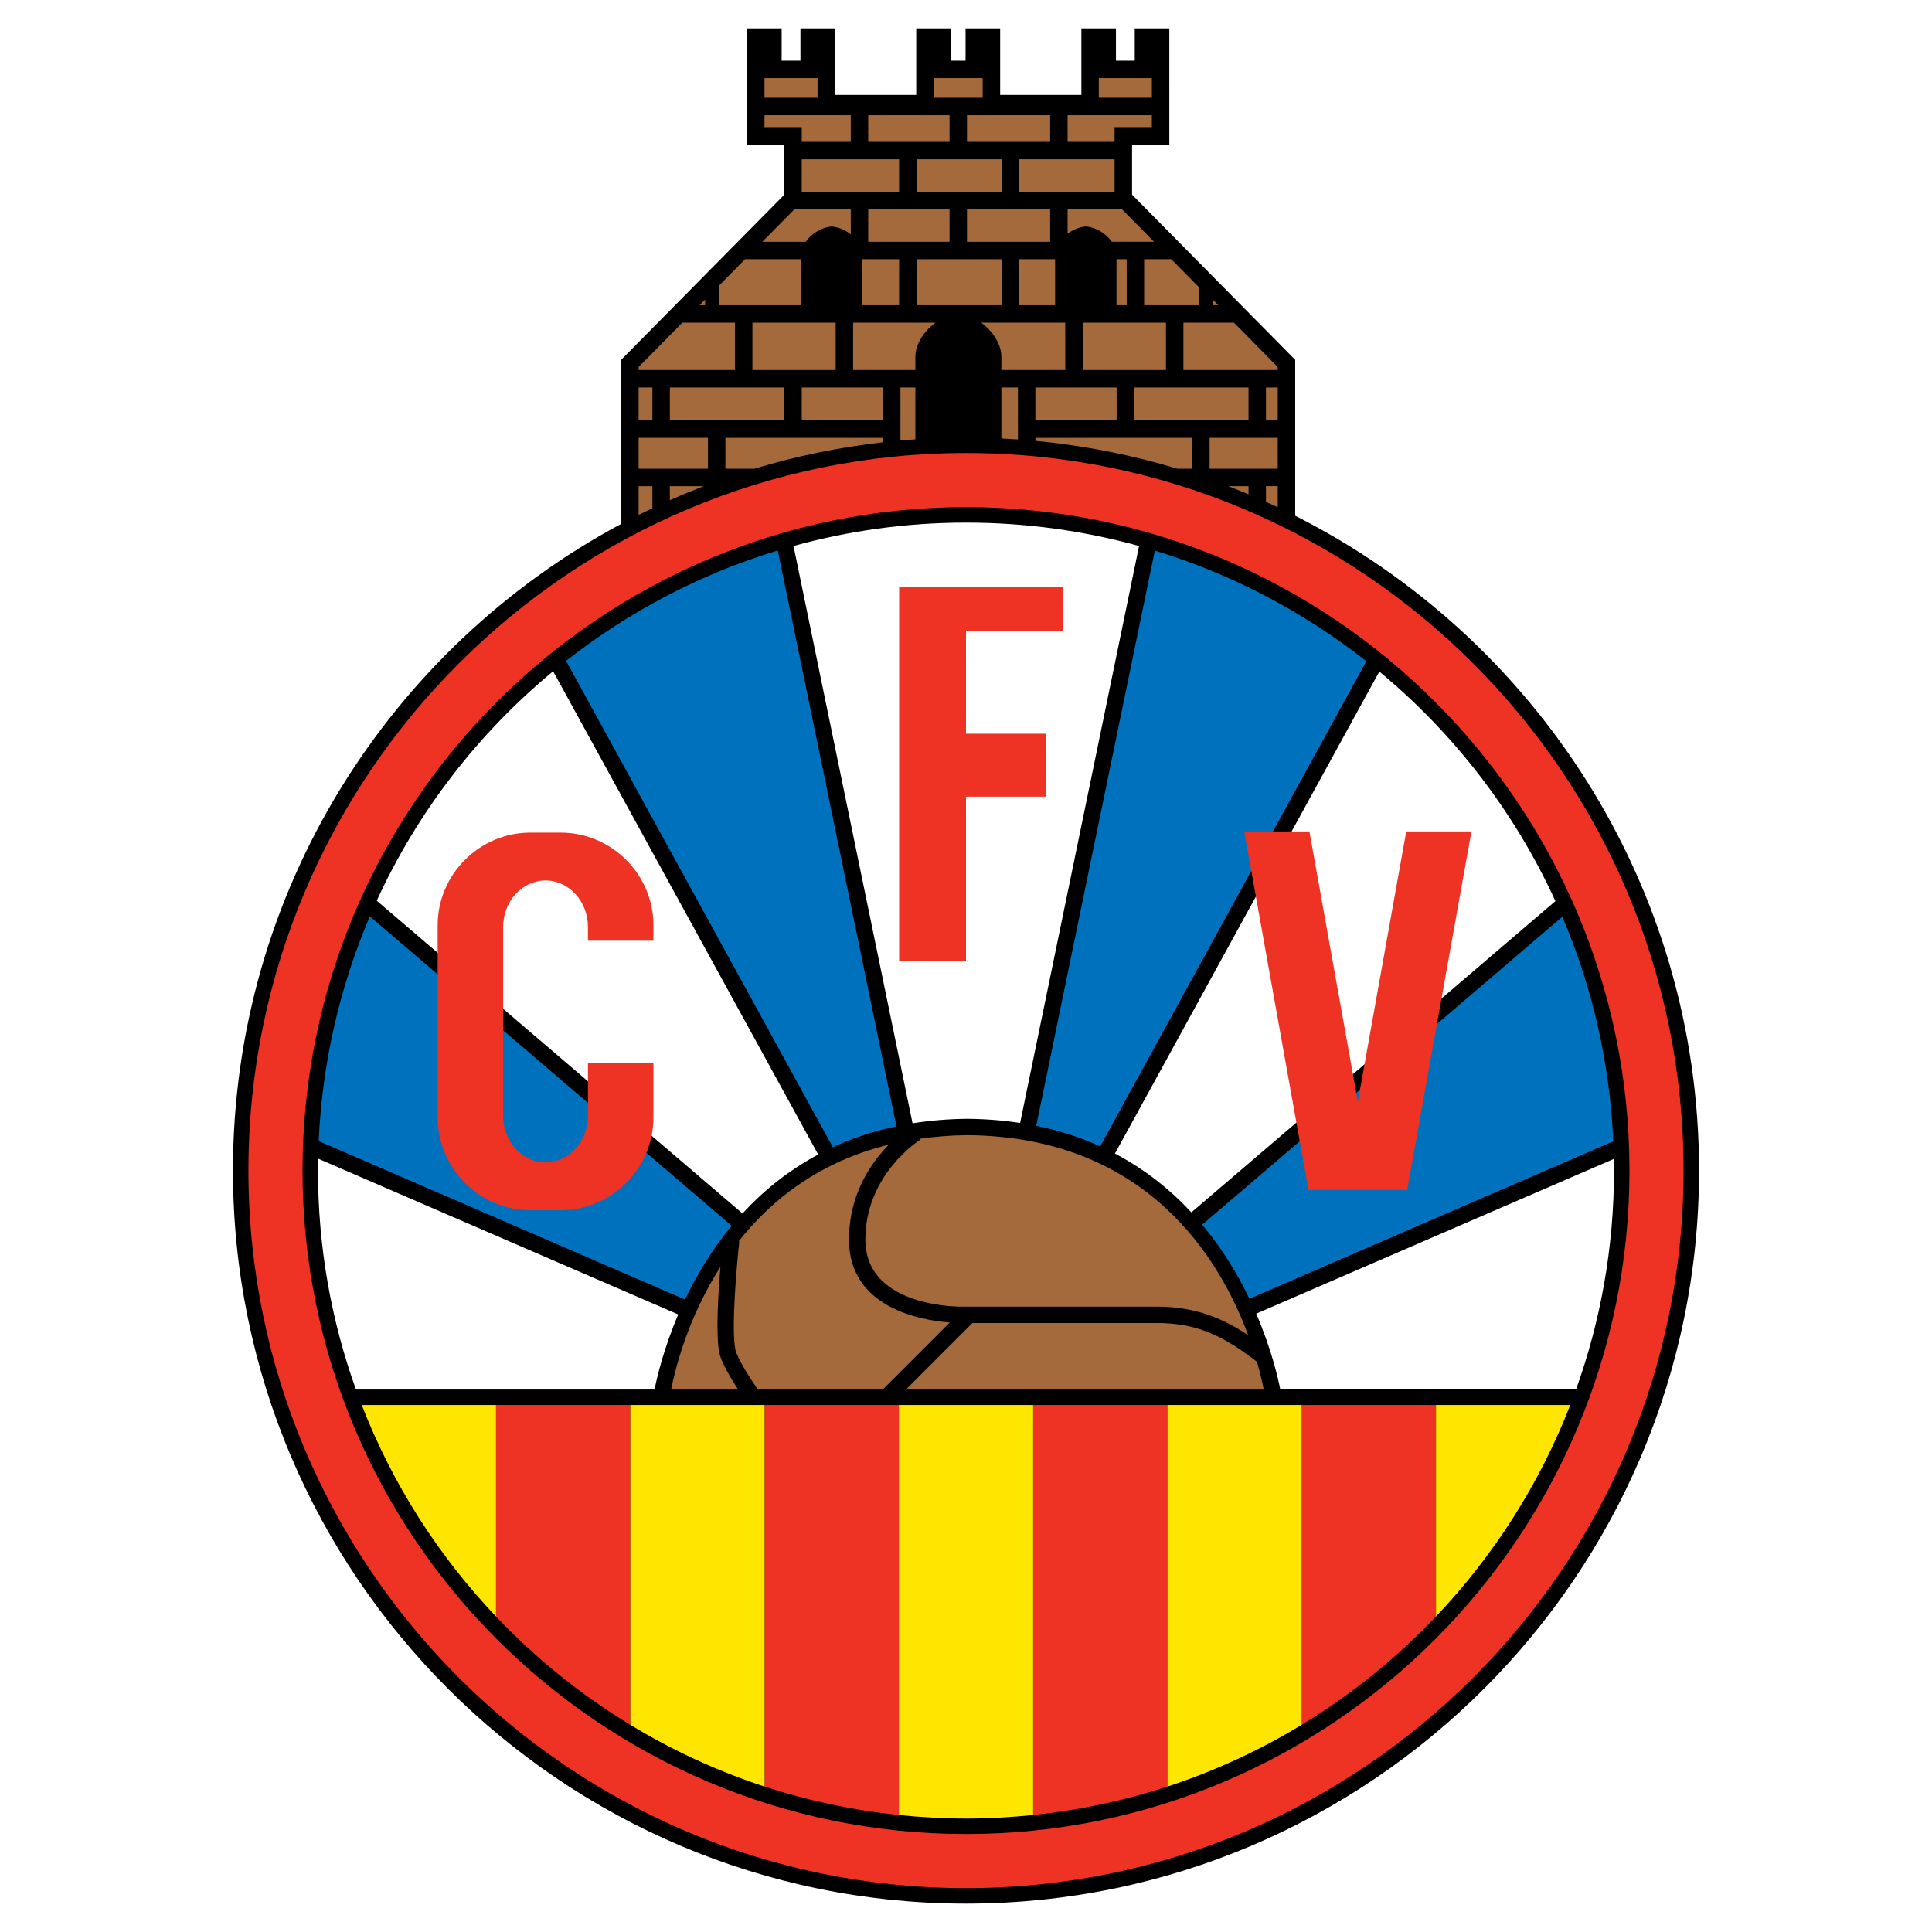 <?xml version="1.0" encoding="utf-8"?>
<!-- Generator: Adobe Illustrator 13.0.0, SVG Export Plug-In . SVG Version: 6.00 Build 14948)  -->
<!DOCTYPE svg PUBLIC "-//W3C//DTD SVG 1.0//EN" "http://www.w3.org/TR/2001/REC-SVG-20010904/DTD/svg10.dtd">
<svg version="1.0" id="Layer_1" xmlns="http://www.w3.org/2000/svg" xmlns:xlink="http://www.w3.org/1999/xlink" x="0px" y="0px"
	 width="192.756px" height="192.756px" viewBox="0 0 192.756 192.756" enable-background="new 0 0 192.756 192.756"
	 xml:space="preserve">
<g>
	<polygon fill-rule="evenodd" clip-rule="evenodd" fill="#FFFFFF" points="0,0 192.756,0 192.756,192.756 0,192.756 0,0 	"/>
	<path fill-rule="evenodd" clip-rule="evenodd" d="M129.222,51.458V36.257v-0.357l-0.251-0.254l-16.025-16.223v-5h2.847h0.87v-0.871
		V3.705V2.834h-0.87h-1.708h-0.871v0.871V6.05h-1.875V3.705V2.834h-0.87h-1.708h-0.871v0.871v5.761h-8.104V3.705V2.834h-0.87h-1.709
		h-0.871v0.871V6.05h-1.473V3.705V2.834h-0.871h-1.708h-0.871v0.871v5.761h-8.104V3.705V2.834h-0.87h-1.708h-0.871v0.871V6.05
		h-1.875V3.705V2.834h-0.871h-1.708h-0.871v0.871v9.846v0.871h0.871h2.847v5L62.226,35.645l-0.251,0.254v0.357v16.012
		C38.945,64.597,23.243,88.89,23.243,116.785c0,40.328,32.809,73.137,73.135,73.137c40.327,0,73.136-32.809,73.136-73.137
		C169.514,88.265,153.099,63.509,129.222,51.458L129.222,51.458z"/>
	<path fill-rule="evenodd" clip-rule="evenodd" fill="#EE3224" d="M24.785,116.785c0,39.477,32.117,71.594,71.593,71.594
		c39.476,0,71.593-32.117,71.593-71.594c0-39.473-32.117-71.587-71.593-71.587C56.901,45.198,24.785,77.312,24.785,116.785
		L24.785,116.785z"/>
	<path fill-rule="evenodd" clip-rule="evenodd" d="M30.184,116.785c0,36.5,29.695,66.195,66.194,66.195
		c36.5,0,66.194-29.695,66.194-66.195c0-36.496-29.694-66.188-66.194-66.188C59.878,50.597,30.184,80.289,30.184,116.785
		L30.184,116.785z"/>
	<polygon fill-rule="evenodd" clip-rule="evenodd" fill="#A46A3B" points="96.476,24.121 104.774,24.121 104.774,20.876 
		96.476,20.876 96.476,24.121 	"/>
	<polygon fill-rule="evenodd" clip-rule="evenodd" fill="#A46A3B" points="101.692,19.135 111.204,19.135 111.204,15.891 
		101.692,15.891 101.692,19.135 	"/>
	<polygon fill-rule="evenodd" clip-rule="evenodd" fill="#A46A3B" points="79.992,41.942 88.097,41.942 88.097,38.66 79.992,38.66 
		79.992,41.942 	"/>
	<path fill-rule="evenodd" clip-rule="evenodd" fill="#A46A3B" d="M86.046,30.45h3.658v-4.588h-3.658
		C86.046,27.027,86.046,29.259,86.046,30.45L86.046,30.45z"/>
	<polygon fill-rule="evenodd" clip-rule="evenodd" fill="#A46A3B" points="94.735,20.876 86.623,20.876 86.623,24.121 
		94.735,24.121 94.735,20.876 	"/>
	<polygon fill-rule="evenodd" clip-rule="evenodd" fill="#A46A3B" points="99.952,25.862 91.445,25.862 91.445,30.45 99.952,30.45 
		99.952,25.862 	"/>
	<polygon fill-rule="evenodd" clip-rule="evenodd" fill="#A46A3B" points="119.644,28.681 116.859,25.862 114.151,25.862 
		114.151,30.45 119.644,30.45 119.644,28.681 	"/>
	<path fill-rule="evenodd" clip-rule="evenodd" fill="#A46A3B" d="M101.692,30.45h3.575c0-1.191,0-3.423,0-4.588h-3.575V30.45
		L101.692,30.45z"/>
	<polygon fill-rule="evenodd" clip-rule="evenodd" fill="#A46A3B" points="111.405,38.66 103.3,38.66 103.3,41.942 111.405,41.942 
		111.405,38.66 	"/>
	<path fill-rule="evenodd" clip-rule="evenodd" fill="#A46A3B" d="M111.394,25.862c0,1.166,0,3.397,0,4.588h1.017v-4.588H111.394
		L111.394,25.862z"/>
	<path fill-rule="evenodd" clip-rule="evenodd" fill="#A46A3B" d="M124.566,49.318v-0.812h-2.017
		C123.228,48.767,123.898,49.038,124.566,49.318L124.566,49.318z"/>
	<polygon fill-rule="evenodd" clip-rule="evenodd" fill="#A46A3B" points="70.633,46.765 70.633,43.684 63.716,43.684 
		63.716,46.765 70.633,46.765 	"/>
	<polygon fill-rule="evenodd" clip-rule="evenodd" fill="#A46A3B" points="63.716,38.66 63.716,41.942 65.089,41.942 65.089,38.66 
		63.716,38.66 	"/>
	<path fill-rule="evenodd" clip-rule="evenodd" fill="#A46A3B" d="M106.515,20.876v2.44c0.502-0.379,1.122-0.655,1.816-0.72
		c1.123,0.105,2.062,0.755,2.594,1.524h4.214l-3.205-3.244H106.515L106.515,20.876z"/>
	<path fill-rule="evenodd" clip-rule="evenodd" fill="#A46A3B" d="M79.92,25.862h-5.583l-2.583,2.616v1.973h8.167
		C79.92,29.259,79.92,27.027,79.92,25.862L79.92,25.862z"/>
	<polygon fill-rule="evenodd" clip-rule="evenodd" fill="#A46A3B" points="118.069,32.192 118.069,36.918 127.48,36.918 
		127.48,36.615 123.111,32.192 118.069,32.192 	"/>
	<path fill-rule="evenodd" clip-rule="evenodd" fill="#A46A3B" d="M106.281,36.918v-4.727h-8.396c1.229,0.868,2.02,2.224,2.02,3.401
		c0,0.321,0,0.783,0,1.326H106.281L106.281,36.918z"/>
	<polygon fill-rule="evenodd" clip-rule="evenodd" fill="#A46A3B" points="113.146,41.942 124.566,41.942 124.566,38.66 
		113.146,38.66 113.146,41.942 	"/>
	<path fill-rule="evenodd" clip-rule="evenodd" fill="#A46A3B" d="M91.327,35.593c0-1.177,0.791-2.533,2.019-3.401h-8.23v4.727
		h6.211C91.327,36.375,91.327,35.914,91.327,35.593L91.327,35.593z"/>
	<polygon fill-rule="evenodd" clip-rule="evenodd" fill="#A46A3B" points="79.992,14.149 84.881,14.149 84.881,11.492 
		76.275,11.492 76.275,12.68 79.121,12.68 79.992,12.68 79.992,13.551 79.992,14.149 	"/>
	<polygon fill-rule="evenodd" clip-rule="evenodd" fill="#A46A3B" points="108.021,36.918 116.328,36.918 116.328,32.192 
		108.021,32.192 108.021,36.918 	"/>
	<polygon fill-rule="evenodd" clip-rule="evenodd" fill="#A46A3B" points="114.922,9.75 114.922,7.791 114.084,7.791 110.468,7.791 
		109.63,7.791 109.63,9.75 114.922,9.75 	"/>
	<polygon fill-rule="evenodd" clip-rule="evenodd" fill="#A46A3B" points="106.515,14.149 111.204,14.149 111.204,13.551 
		111.204,12.68 112.074,12.68 114.922,12.68 114.922,11.492 106.515,11.492 106.515,14.149 	"/>
	<path fill-rule="evenodd" clip-rule="evenodd" fill="#A46A3B" d="M101.559,38.66h-1.654c0,1.909,0,4.068,0,5.085
		c0.554,0.027,1.104,0.061,1.654,0.1V38.66L101.559,38.66z"/>
	<polygon fill-rule="evenodd" clip-rule="evenodd" fill="#A46A3B" points="98.043,9.75 98.043,7.791 97.205,7.791 93.991,7.791 
		93.153,7.791 93.153,9.75 98.043,9.75 	"/>
	<polygon fill-rule="evenodd" clip-rule="evenodd" fill="#A46A3B" points="127.48,43.684 120.681,43.684 120.681,46.765 
		127.48,46.765 127.48,43.684 	"/>
	<path fill-rule="evenodd" clip-rule="evenodd" fill="#A46A3B" d="M118.94,46.765v-3.081H103.3v0.304
		c4.876,0.46,9.612,1.402,14.165,2.777H118.94L118.94,46.765z"/>
	<polygon fill-rule="evenodd" clip-rule="evenodd" fill="#A46A3B" points="73.328,36.918 73.328,32.192 68.084,32.192 
		63.716,36.614 63.716,36.918 73.328,36.918 	"/>
	<polygon fill-rule="evenodd" clip-rule="evenodd" fill="#A46A3B" points="81.566,9.75 81.566,7.791 80.729,7.791 77.112,7.791 
		76.275,7.791 76.275,9.75 81.566,9.75 	"/>
	<polygon fill-rule="evenodd" clip-rule="evenodd" fill="#A46A3B" points="126.307,38.66 126.307,41.942 127.48,41.942 
		127.48,38.66 126.307,38.66 	"/>
	<polygon fill-rule="evenodd" clip-rule="evenodd" fill="#A46A3B" points="89.704,19.135 89.704,15.891 79.992,15.891 
		79.992,19.135 89.704,19.135 	"/>
	<path fill-rule="evenodd" clip-rule="evenodd" fill="#A46A3B" d="M80.389,24.121c0.532-0.769,1.472-1.419,2.595-1.524
		c0.733,0.068,1.382,0.375,1.898,0.79v-2.51h-5.619l-3.205,3.244H80.389L80.389,24.121z"/>
	<polygon fill-rule="evenodd" clip-rule="evenodd" fill="#A46A3B" points="86.623,14.149 94.735,14.149 94.735,11.492 
		86.623,11.492 86.623,14.149 	"/>
	<polygon fill-rule="evenodd" clip-rule="evenodd" fill="#A46A3B" points="96.476,14.149 104.774,14.149 104.774,11.492 
		96.476,11.492 96.476,14.149 	"/>
	<polygon fill-rule="evenodd" clip-rule="evenodd" fill="#A46A3B" points="91.445,19.135 99.952,19.135 99.952,15.891 
		91.445,15.891 91.445,19.135 	"/>
	<polygon fill-rule="evenodd" clip-rule="evenodd" fill="#A46A3B" points="66.831,41.942 78.251,41.942 78.251,38.66 66.831,38.66 
		66.831,41.942 	"/>
	<path fill-rule="evenodd" clip-rule="evenodd" fill="#A46A3B" d="M70.211,48.506h-3.381v1.397
		C67.943,49.411,69.07,48.945,70.211,48.506L70.211,48.506z"/>
	<path fill-rule="evenodd" clip-rule="evenodd" fill="#A46A3B" d="M88.097,43.684H72.374v3.081h2.894
		c4.134-1.25,8.424-2.138,12.829-2.638V43.684L88.097,43.684z"/>
	<polygon fill-rule="evenodd" clip-rule="evenodd" fill="#A46A3B" points="83.375,32.192 75.069,32.192 75.069,36.918 
		83.375,36.918 83.375,32.192 	"/>
	<path fill-rule="evenodd" clip-rule="evenodd" fill="#A46A3B" d="M91.327,38.66h-1.489v5.286c0.494-0.044,0.992-0.077,1.489-0.111
		C91.327,42.858,91.327,40.625,91.327,38.66L91.327,38.66z"/>
	<path fill-rule="evenodd" clip-rule="evenodd" fill="#A46A3B" d="M126.307,48.506v1.567c0.393,0.177,0.785,0.352,1.174,0.535
		v-2.103H126.307L126.307,48.506z"/>
	<path fill-rule="evenodd" clip-rule="evenodd" fill="#A46A3B" d="M65.089,48.506h-1.373v2.861c0.454-0.228,0.914-0.446,1.373-0.664
		V48.506L65.089,48.506z"/>
	<path fill-rule="evenodd" clip-rule="evenodd" fill="#FFFFFF" d="M31.741,115.6c-0.007,0.395-0.015,0.789-0.015,1.186
		c0,7.668,1.338,15.023,3.788,21.848h29.792c0.234-1.193,0.896-4.053,2.364-7.488L31.741,115.6L31.741,115.6z"/>
	<path fill-rule="evenodd" clip-rule="evenodd" fill="#FFFFFF" d="M55.184,66.972c-7.458,6.175-13.512,13.988-17.596,22.893
		l36.489,31.202c2.038-2.215,4.526-4.262,7.553-5.881L55.184,66.972L55.184,66.972z"/>
	<path fill-rule="evenodd" clip-rule="evenodd" fill="#FFFFFF" d="M113.644,54.475c-5.497-1.52-11.286-2.335-17.266-2.335
		c-5.961,0-11.728,0.82-17.207,2.332l11.875,57.6c1.715-0.273,3.538-0.432,5.482-0.449c1.856,0.018,3.602,0.162,5.25,0.412
		L113.644,54.475L113.644,54.475z"/>
	<path fill-rule="evenodd" clip-rule="evenodd" fill="#FFFFFF" d="M118.863,120.959l36.321-31.057
		c-4.079-8.904-10.117-16.724-17.568-22.901l-26.379,48.089C114.294,116.697,116.804,118.742,118.863,120.959L118.863,120.959z"/>
	<path fill-rule="evenodd" clip-rule="evenodd" fill="#FFFFFF" d="M125.332,131.064c1.495,3.469,2.167,6.365,2.403,7.568h29.506
		c2.45-6.824,3.788-14.18,3.788-21.848c0-0.389-0.008-0.775-0.015-1.16L125.332,131.064L125.332,131.064z"/>
	<path fill-rule="evenodd" clip-rule="evenodd" fill="#EE3224" d="M49.487,140.176v21.102c3.956,4.168,8.458,7.809,13.397,10.807
		v-31.908H49.487L49.487,140.176z"/>
	<path fill-rule="evenodd" clip-rule="evenodd" fill="#EE3224" d="M76.282,140.176v38.07c4.286,1.4,8.769,2.359,13.397,2.836
		v-40.906H76.282L76.282,140.176z"/>
	<path fill-rule="evenodd" clip-rule="evenodd" fill="#EE3224" d="M116.474,178.246v-38.07h-13.397v40.906
		C107.704,180.605,112.188,179.646,116.474,178.246L116.474,178.246z"/>
	<path fill-rule="evenodd" clip-rule="evenodd" fill="#EE3224" d="M143.269,161.277v-21.102H129.87v31.91
		C134.81,169.086,139.312,165.445,143.269,161.277L143.269,161.277z"/>
	<path fill-rule="evenodd" clip-rule="evenodd" fill="#FFE600" d="M36.09,140.176c3.07,7.908,7.659,15.055,13.397,21.102v-21.102
		H36.09L36.09,140.176z"/>
	<path fill-rule="evenodd" clip-rule="evenodd" fill="#FFE600" d="M62.885,140.176v31.908c4.18,2.537,8.667,4.615,13.397,6.162
		v-38.07H62.885L62.885,140.176z"/>
	<path fill-rule="evenodd" clip-rule="evenodd" fill="#FFE600" d="M103.076,140.176H89.679v40.906
		c2.203,0.229,4.437,0.355,6.699,0.355s4.495-0.127,6.698-0.355V140.176L103.076,140.176z"/>
	<path fill-rule="evenodd" clip-rule="evenodd" fill="#FFE600" d="M129.87,172.086v-31.91h-13.396v38.07
		C121.203,176.699,125.691,174.621,129.87,172.086L129.87,172.086z"/>
	<path fill-rule="evenodd" clip-rule="evenodd" fill="#FFE600" d="M156.665,140.176h-13.396v21.102
		C149.006,155.23,153.595,148.084,156.665,140.176L156.665,140.176z"/>
	<path fill-rule="evenodd" clip-rule="evenodd" fill="#A46A3B" d="M91.854,113.68c-0.055,0.035-5.517,3.434-5.517,9.996
		c0,6.502,8.615,6.689,9.597,6.689h19.513c3.696,0,6.445,1.09,9.085,2.846c-2.854-7.711-10.162-19.799-28.003-19.957
		c-1.667,0.016-3.23,0.145-4.718,0.354L91.854,113.68L91.854,113.68z"/>
	<path fill-rule="evenodd" clip-rule="evenodd" fill="#A46A3B" d="M115.446,131.998h-18.43l-6.629,6.635h35.695
		c-0.123-0.633-0.34-1.594-0.676-2.764C121.978,133.211,119.329,131.998,115.446,131.998L115.446,131.998z"/>
	<path fill-rule="evenodd" clip-rule="evenodd" fill="#A46A3B" d="M84.705,123.676c0-4.504,2.179-7.648,3.977-9.477
		c-6.937,1.703-11.715,5.504-14.993,9.652l0.073,0.01c-0.257,2.311-0.828,8.76-0.389,10.809c0.171,0.797,1.396,2.754,2.233,3.963
		h12.473l6.68-6.686C91.794,131.717,84.705,130.461,84.705,123.676L84.705,123.676z"/>
	<path fill-rule="evenodd" clip-rule="evenodd" fill="#A46A3B" d="M71.777,135.012c-0.379-1.77-0.13-5.865,0.102-8.619
		c-3.279,5.129-4.531,10.252-4.92,12.24h6.684C72.928,137.535,71.979,135.951,71.777,135.012L71.777,135.012z"/>
	<path fill-rule="evenodd" clip-rule="evenodd" fill="#0071BC" d="M36.898,91.424c-2.961,6.936-4.747,14.49-5.103,22.42
		l36.548,15.814c1.134-2.377,2.652-4.938,4.66-7.361L36.898,91.424L36.898,91.424z"/>
	<path fill-rule="evenodd" clip-rule="evenodd" fill="#0071BC" d="M77.596,54.917c-7.757,2.355-14.898,6.127-21.12,11.017
		l26.614,48.521c1.911-0.883,4.023-1.594,6.35-2.084L77.596,54.917L77.596,54.917z"/>
	<path fill-rule="evenodd" clip-rule="evenodd" fill="#0071BC" d="M136.32,65.968c-6.218-4.893-13.349-8.679-21.104-11.037
		l-11.831,57.39c2.34,0.477,4.46,1.182,6.383,2.053L136.32,65.968L136.32,65.968z"/>
	<path fill-rule="evenodd" clip-rule="evenodd" fill="#0071BC" d="M160.961,113.869c-0.354-7.924-2.132-15.477-5.088-22.408
		l-35.932,30.723c2.033,2.432,3.565,5.004,4.714,7.395L160.961,113.869L160.961,113.869z"/>
	<polygon fill-rule="evenodd" clip-rule="evenodd" fill="#EE3224" points="106.081,62.959 106.081,58.564 96.378,58.564 
		96.378,58.553 89.708,58.553 89.708,95.861 96.378,95.861 96.378,79.482 104.357,79.482 104.357,73.204 96.378,73.204 
		96.378,62.959 106.081,62.959 	"/>
	<path fill-rule="evenodd" clip-rule="evenodd" fill="#EE3224" d="M135.471,118.725c-1.926,0-4.925,0-4.925,0l-6.411-35.775h6.504
		c0,0,2.934,16.367,4.832,26.96c1.898-10.594,4.832-26.96,4.832-26.96h6.504l-6.412,35.775
		C140.395,118.725,137.396,118.725,135.471,118.725L135.471,118.725z"/>
	<path fill-rule="evenodd" clip-rule="evenodd" fill="#EE3224" d="M58.658,106.049v5.291c0,2.545-1.903,4.627-4.23,4.627
		c-2.326,0-4.23-2.082-4.23-4.627V92.471c0-2.545,1.904-4.627,4.23-4.627c2.327,0,4.23,2.082,4.23,4.627v1.381h6.534v-1.527
		c0-5.09-4.165-9.255-9.255-9.255h-3.017c-5.091,0-9.255,4.165-9.255,9.255v19.162c0,5.092,4.164,9.256,9.255,9.256h3.017
		c5.09,0,9.255-4.164,9.255-9.256v-5.438H58.658L58.658,106.049z"/>
	<polygon fill-rule="evenodd" clip-rule="evenodd" fill="#A46A3B" points="120.998,29.882 121.542,30.45 120.998,30.45 
		120.998,29.882 	"/>
	<polygon fill-rule="evenodd" clip-rule="evenodd" fill="#A46A3B" points="70.348,29.882 69.805,30.45 70.348,30.45 70.348,29.882 	
		"/>
</g>
</svg>

